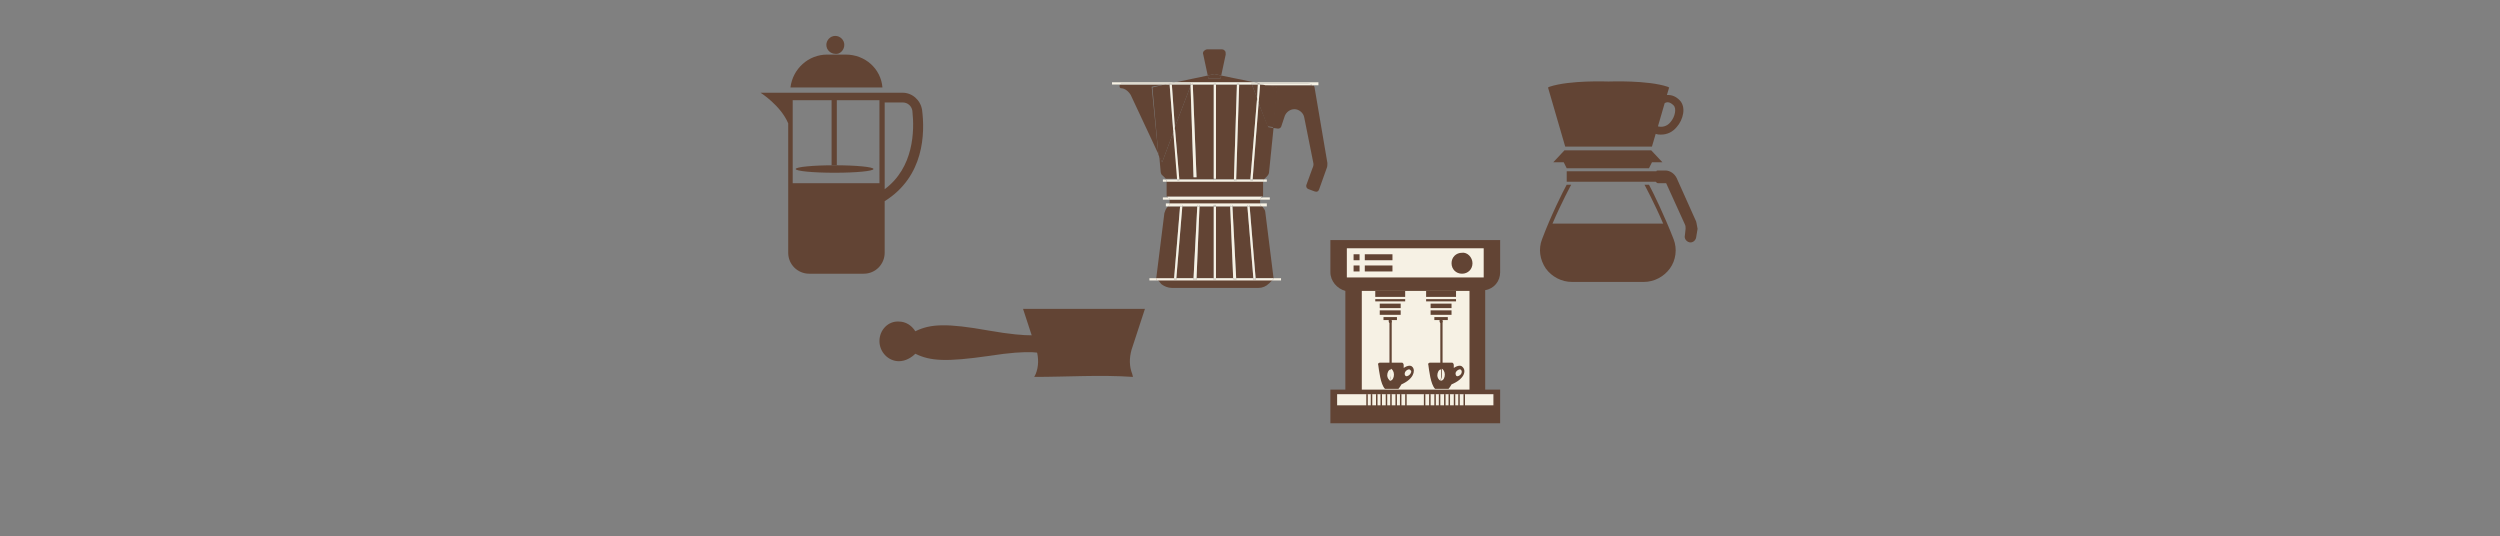 <?xml version="1.0" encoding="utf-8"?>
<!-- Generator: Adobe Illustrator 25.4.1, SVG Export Plug-In . SVG Version: 6.00 Build 0)  -->
<svg version="1.1" id="Ebene_1" xmlns="http://www.w3.org/2000/svg" xmlns:xlink="http://www.w3.org/1999/xlink" x="0px" y="0px"
	 viewBox="0 0 334.3 71.7" style="enable-background:new 0 0 334.3 71.7;" xml:space="preserve">
<rect x="0" y="0" width="334.3" height="71.7" fill="#808080" stroke="none"/>
<style type="text/css">
	.st0{fill:#624434;}
	.st1{fill:#F6F1E4;}
</style>
<g>
	<g>
		<path class="st0" d="M193.7,52.1h-1.9l0,0c-0.6-0.6-0.8-2.5-0.9-3.3c0-0.1,0-0.2,0.1-0.2c0.1-0.1,0.1-0.1,0.2-0.1h3.1
			c0.1,0,0.2,0,0.2,0.1c0.1,0.1,0.1,0.1,0.1,0.2c0,0.1,0,0.2,0,0.3c0.3-0.2,0.8-0.4,1.2,0l0,0c0.2,0.2,0.2,0.4,0.2,0.7
			c-0.1,0.6-0.8,1.2-1.8,1.7C194,51.8,193.8,52,193.7,52.1L193.7,52.1z M191.9,52h1.8c0.1-0.1,0.2-0.3,0.4-0.6l0,0l0,0
			c1-0.4,1.7-1,1.8-1.6c0.1-0.2,0-0.5-0.1-0.6l0,0c-0.3-0.3-0.8-0.1-1.1,0.1l-0.1,0.1l0-0.1c0-0.2,0-0.3,0-0.4c0-0.1,0-0.1,0-0.1
			c0,0-0.1-0.1-0.1-0.1h-3.1c-0.1,0-0.1,0-0.1,0.1c0,0-0.1,0.1,0,0.1C191.1,49.4,191.3,51.4,191.9,52z M194.9,50.3
			c-0.1,0-0.2,0-0.2-0.1c-0.1-0.1-0.1-0.2-0.1-0.3c0-0.1,0.1-0.3,0.2-0.4c0.2-0.2,0.5-0.3,0.7-0.1c0.1,0.1,0.1,0.2,0.1,0.3
			c0,0.1-0.1,0.3-0.2,0.4l0,0l0,0C195.2,50.3,195,50.3,194.9,50.3z M195.2,49.5c-0.1,0-0.3,0.1-0.4,0.2c-0.1,0.1-0.1,0.2-0.2,0.3
			c0,0.1,0,0.2,0.1,0.2c0.1,0.1,0.4,0.1,0.5-0.1l0,0c0.1-0.1,0.1-0.2,0.2-0.3c0-0.1,0-0.2-0.1-0.2C195.3,49.5,195.3,49.5,195.2,49.5
			z"/>
	</g>
	<path class="st0" d="M200.6,36.4v-4.3h-22.7v4.3c0,1.2,0.9,2.2,2,2.5v13.2h-2v4.5h22.7v-4.5h-2V38.8
		C199.8,38.6,200.6,37.6,200.6,36.4z"/>
	<rect x="182.1" y="38.9" class="st1" width="14.4" height="13.2"/>
	<g>
		<rect x="178.7" y="52.7" class="st1" width="21.1" height="1.7"/>
		<g>
			<path class="st0" d="M199.9,54.5h-21.3v-1.9h21.3V54.5z M178.8,54.2h20.9v-1.5h-20.9V54.2z"/>
		</g>
	</g>
	<path class="st0" d="M183.9,38.9v1.5h0.6v1.8h0.5v0.6h0.7V43c0,0.1,0.1,0.2,0.2,0.2s0.2-0.1,0.2-0.2v-0.2h0.7v-0.6h0.5v-1.8h0.6
		v-1.5H183.9z"/>
	<g>
		<rect x="185.8" y="42.9" class="st0" width="0.3" height="6.1"/>
	</g>
	<g>
		<rect x="183.4" y="40.3" class="st1" width="5.3" height="0.3"/>
	</g>
	<g>
		<rect x="183.4" y="42.1" class="st1" width="5.3" height="0.3"/>
	</g>
	<g>
		<rect x="183.4" y="41.2" class="st1" width="5.3" height="0.3"/>
	</g>
	<g>
		<rect x="183.4" y="39.7" class="st1" width="5.3" height="0.3"/>
	</g>
	<path class="st0" d="M188.9,49.1c-0.3-0.4-0.9-0.1-1.2,0.1c0-0.2,0-0.3,0-0.4c0-0.1-0.1-0.3-0.2-0.3h-1.5h-1.5
		c-0.1,0-0.3,0.1-0.2,0.3c0.1,0.7,0.3,2.6,0.9,3.2h0.9h0.9c0.1-0.1,0.3-0.4,0.4-0.6C189,50.7,189.3,49.6,188.9,49.1z M188.5,50.1
		c-0.2,0.2-0.5,0.3-0.6,0.1c-0.1-0.1-0.1-0.4,0.1-0.6c0.2-0.2,0.5-0.3,0.6-0.1C188.8,49.6,188.7,49.9,188.5,50.1z"/>
	<g>
		<path class="st1" d="M186,50.2c0-0.1,0-0.1,0-0.2c0-0.1,0-0.2,0-0.3c0-0.1,0-0.2,0-0.3c0,0,0,0,0,0c-0.3,0-0.5,0.4-0.5,0.8
			c0,0.3,0.2,0.6,0.4,0.7C185.9,50.7,186,50.4,186,50.2z"/>
		<path class="st1" d="M186,49.7c0,0.1,0,0.2,0,0.2c0,0.1,0,0.1,0,0.2c0,0.2,0,0.4-0.1,0.6c0,0.1,0,0.1-0.1,0.2c0,0,0,0,0.1,0
			c0.3,0,0.5-0.4,0.5-0.8c0-0.4-0.2-0.7-0.4-0.8C186,49.5,186,49.6,186,49.7z"/>
	</g>
	<path class="st0" d="M190.7,38.9v1.5h0.6v1.8h0.5v0.6h0.7V43c0,0.1,0.1,0.2,0.2,0.2s0.2-0.1,0.2-0.2v-0.2h0.7v-0.6h0.5v-1.8h0.6
		v-1.5H190.7z"/>
	<g>
		<rect x="192.6" y="42.9" class="st0" width="0.3" height="6.1"/>
	</g>
	<g>
		<rect x="190.2" y="40.3" class="st1" width="5.3" height="0.3"/>
	</g>
	<g>
		<rect x="190.2" y="42.1" class="st1" width="5.3" height="0.3"/>
	</g>
	<g>
		<rect x="190.2" y="41.2" class="st1" width="5.3" height="0.3"/>
	</g>
	<g>
		<rect x="190.2" y="39.7" class="st1" width="5.3" height="0.3"/>
	</g>
	<path class="st0" d="M195.6,49.1c-0.3-0.4-0.9-0.1-1.2,0.1c0-0.2,0-0.3,0-0.4c0-0.1-0.1-0.3-0.2-0.3h-1.5h-1.5
		c-0.1,0-0.3,0.1-0.2,0.3c0.1,0.7,0.3,2.6,0.9,3.2h0.9h0.9c0.1-0.1,0.3-0.4,0.4-0.6C195.8,50.7,196.1,49.6,195.6,49.1z M195.3,50.1
		c-0.2,0.2-0.5,0.3-0.6,0.1s-0.1-0.4,0.1-0.6c0.2-0.2,0.5-0.3,0.6-0.1C195.5,49.6,195.5,49.9,195.3,50.1z"/>
	<g>
		<path class="st1" d="M192.7,50.2c0-0.1,0-0.1,0-0.2c0-0.1,0-0.2,0-0.3c0-0.1,0-0.2,0-0.3c0,0,0,0,0,0c-0.3,0-0.5,0.4-0.5,0.8
			c0,0.3,0.2,0.6,0.4,0.7C192.7,50.7,192.7,50.4,192.7,50.2z"/>
		<path class="st1" d="M192.8,49.7c0,0.1,0,0.2,0,0.2c0,0.1,0,0.1,0,0.2c0,0.2,0,0.4-0.1,0.6c0,0.1,0,0.1-0.1,0.2c0,0,0,0,0.1,0
			c0.3,0,0.5-0.4,0.5-0.8c0-0.4-0.2-0.7-0.4-0.8C192.8,49.5,192.8,49.6,192.8,49.7z"/>
	</g>
	<rect x="180.1" y="33.2" class="st1" width="18.3" height="3.9"/>
	<path class="st0" d="M196.9,35.2c0,0.8-0.6,1.4-1.4,1.4c-0.8,0-1.4-0.6-1.4-1.4c0-0.8,0.6-1.4,1.4-1.4
		C196.2,33.7,196.9,34.4,196.9,35.2z"/>
	<g>
		<rect x="182.5" y="34" class="st0" width="3.7" height="0.8"/>
		<rect x="182.5" y="35.5" class="st0" width="3.7" height="0.8"/>
	</g>
	<g>
		<rect x="181" y="34" class="st0" width="0.8" height="0.8"/>
		<rect x="181" y="35.5" class="st0" width="0.8" height="0.8"/>
	</g>
	<g>
		<g>
			<rect x="182.7" y="52.7" class="st0" width="0.2" height="1.7"/>
		</g>
		<g>
			<rect x="183.3" y="52.7" class="st0" width="0.2" height="1.7"/>
		</g>
		<g>
			<rect x="184" y="52.7" class="st0" width="0.2" height="1.7"/>
		</g>
		<g>
			<rect x="184.6" y="52.7" class="st0" width="0.2" height="1.7"/>
		</g>
		<g>
			<rect x="185.3" y="52.7" class="st0" width="0.2" height="1.7"/>
		</g>
		<g>
			<rect x="185.9" y="52.7" class="st0" width="0.2" height="1.7"/>
		</g>
		<g>
			<rect x="186.6" y="52.7" class="st0" width="0.2" height="1.7"/>
		</g>
		<g>
			<rect x="187.2" y="52.7" class="st0" width="0.2" height="1.7"/>
		</g>
		<g>
			<rect x="187.9" y="52.7" class="st0" width="0.2" height="1.7"/>
		</g>
	</g>
	<g>
		<g>
			<rect x="195.7" y="52.7" class="st0" width="0.2" height="1.7"/>
		</g>
		<g>
			<rect x="195" y="52.7" class="st0" width="0.2" height="1.7"/>
		</g>
		<g>
			<rect x="194.4" y="52.7" class="st0" width="0.2" height="1.7"/>
		</g>
		<g>
			<rect x="193.7" y="52.7" class="st0" width="0.2" height="1.7"/>
		</g>
		<g>
			<rect x="193.1" y="52.7" class="st0" width="0.2" height="1.7"/>
		</g>
		<g>
			<rect x="192.4" y="52.7" class="st0" width="0.2" height="1.7"/>
		</g>
		<g>
			<rect x="191.8" y="52.7" class="st0" width="0.2" height="1.7"/>
		</g>
		<g>
			<rect x="191.1" y="52.7" class="st0" width="0.2" height="1.7"/>
		</g>
		<g>
			<rect x="190.4" y="52.7" class="st0" width="0.2" height="1.7"/>
		</g>
	</g>
</g>
<g>
	<path class="st0" d="M177.5,21.8l-1.7-10c0-0.2-0.1-0.4-0.3-0.4h-6.4l1.6,0.3l-0.5,5.4l0.7,0.1c0.2,0,0.3-0.1,0.4-0.2l0.5-1.5
		c0.2-0.5,0.7-0.9,1.3-0.9c0.6,0,1.2,0.5,1.3,1.1l1.2,6c0.1,0.3,0,0.6-0.1,0.8l-0.8,2.2c-0.1,0.2,0,0.5,0.3,0.6l0.8,0.3
		c0.3,0.1,0.5,0,0.6-0.3l1-2.8C177.5,22.3,177.5,22,177.5,21.8z"/>
	<path class="st0" d="M155.7,11.3h-5.9c-0.1,0.1-0.1,0.1-0.1,0.2c0,0.2,0.1,0.3,0.2,0.3c0.5,0,1,0.4,1.3,0.9l3.7,7.9l-0.9-9
		L155.7,11.3z"/>
	<polygon class="st0" points="162.6,11.3 162.6,24 165,24 165.4,11.3 	"/>
	<polygon class="st0" points="162.3,37.2 162.3,27.6 160.4,27.6 160,37.2 	"/>
	<polygon class="st0" points="159.5,11.3 160,23.7 159.6,23.7 159.2,11.5 157.1,17 157.7,24 162.3,24 162.3,11.3 	"/>
	<polygon class="st0" points="167.6,37.2 166.8,27.6 164.8,27.6 165.3,37.2 	"/>
	<polygon class="st0" points="159.6,37.2 160.1,27.6 158.1,27.6 157.3,37.2 	"/>
	<polygon class="st0" points="164.9,37.2 164.5,27.6 162.6,27.6 162.6,37.2 	"/>
	<path class="st0" d="M155.3,38c0.4,0.3,0.9,0.5,1.4,0.5h5.8h5.8c0.5,0,1-0.2,1.4-0.6l0.5-0.5h-15.4L155.3,38z"/>
	<polygon class="st0" points="167.4,11.3 165.7,11.3 165.3,24 167.2,24 168.1,13.1 	"/>
	<path class="st0" d="M157.8,27.6h-1.6l-0.1,0.1c-0.2,0.2-0.3,0.5-0.4,0.8l-1.1,8.8h2.4L157.8,27.6z"/>
	<path class="st0" d="M168.3,13.8L167.5,24h1.5l0.4-0.4c0.2-0.2,0.3-0.4,0.3-0.6l0.6-5.9l-0.7-0.1L168.3,13.8z"/>
	<path class="st0" d="M156,26.1c0,0.1,0,0.2,0.1,0.2h12.7c0.1-0.1,0.1-0.1,0.1-0.2v-1.9H156V26.1z"/>
	<polygon class="st0" points="163.3,10.1 163.2,10.5 162.4,10.5 161.6,10.5 161.5,10.1 157.2,11 167.7,11 	"/>
	<path class="st0" d="M156.9,17.7l-1.5,4l-0.4-1l0.2,2.2c0,0.2,0.1,0.5,0.3,0.6l0.4,0.4h1.6L156.9,17.7z"/>
	<path class="st0" d="M167.9,37.2h2.4l-1.1-8.8c0-0.3-0.2-0.5-0.4-0.8l-0.1-0.1h-1.6L167.9,37.2z"/>
	<rect x="156.4" y="26.7" class="st0" width="12.1" height="0.6"/>
	<polygon class="st0" points="168.2,11.3 167.4,11.3 168.1,13.1 	"/>
	<polygon class="st0" points="169.2,11.3 168.5,11.3 168.3,13.8 169.5,16.9 170.3,17 170.8,11.7 	"/>
	<polygon class="st0" points="156.9,17.7 156.4,11.3 155.7,11.3 154.1,11.7 154.9,20.7 155.4,21.7 	"/>
	<polygon class="st0" points="156.7,11.3 157.1,17 159.2,11.5 159.2,11.3 	"/>
	<path class="st0" d="M163.3,10.1l0.6-2.8c0-0.2,0-0.4-0.1-0.5c-0.1-0.1-0.2-0.2-0.4-0.2h-1h-1c-0.1,0-0.3,0.1-0.4,0.2
		c-0.1,0.1-0.2,0.3-0.1,0.5l0.6,2.8l0.9-0.2L163.3,10.1z"/>
	<polygon class="st0" points="162.4,10.5 163.2,10.5 163.3,10.1 162.4,9.9 161.5,10.1 161.6,10.5 	"/>
	<polygon class="st1" points="155.8,24 155.5,24 155.5,24.3 156,24.3 156,24.1 	"/>
	<polygon class="st1" points="168.9,24.3 169.4,24.3 169.4,24 169,24 168.9,24.1 	"/>
	<polygon class="st1" points="167.5,24.2 167.2,24.1 167.2,24 165.3,24 165.3,24.2 165,24.1 165,24 162.6,24 162.6,24.1 162.3,24.1 
		162.3,24 157.7,24 157.7,24.1 157.4,24.2 157.4,24 155.8,24 156,24.1 156,24.3 168.9,24.3 168.9,24.1 169,24 167.5,24 	"/>
	<path class="st1" d="M156.1,26.4h-0.6v0.3h0.9v-0.2C156.2,26.5,156.1,26.5,156.1,26.4z"/>
	<path class="st1" d="M168.5,26.5v0.2h1.3v-0.3h-1C168.7,26.5,168.6,26.5,168.5,26.5z"/>
	<path class="st1" d="M156.4,26.5v0.2h12.1v-0.2c0.1,0,0.2-0.1,0.3-0.2h-12.7C156.1,26.5,156.2,26.5,156.4,26.5z"/>
	<polygon class="st1" points="168.7,27.6 169.4,27.6 169.4,27.2 168.5,27.2 168.5,27.4 	"/>
	<polygon class="st1" points="156.4,27.2 155.9,27.2 155.9,27.6 156.2,27.6 156.4,27.4 	"/>
	<polygon class="st1" points="156.4,27.4 156.2,27.6 157.8,27.6 157.8,27.4 158.1,27.4 158.1,27.6 160.1,27.6 160.1,27.4 
		160.4,27.4 160.4,27.6 162.3,27.6 162.3,27.4 162.6,27.4 162.6,27.6 164.5,27.6 164.5,27.4 164.8,27.4 164.8,27.6 166.8,27.6 
		166.8,27.4 167.1,27.4 167.1,27.6 168.7,27.6 168.5,27.4 168.5,27.2 156.4,27.2 	"/>
	<polygon class="st1" points="154.6,37.2 153.7,37.2 153.7,37.5 154.7,37.5 154.6,37.3 	"/>
	<polygon class="st1" points="170.1,37.5 171.3,37.5 171.3,37.2 170.3,37.2 170.3,37.3 	"/>
	<polygon class="st1" points="167.9,37.4 167.6,37.4 167.6,37.2 165.3,37.2 165.3,37.4 165,37.4 164.9,37.2 162.6,37.2 162.6,37.4 
		162.3,37.4 162.3,37.2 160,37.2 160,37.4 159.6,37.4 159.6,37.2 157.3,37.2 157.3,37.4 157,37.4 157,37.2 154.6,37.2 154.6,37.3 
		154.7,37.5 170.1,37.5 170.3,37.3 170.3,37.2 167.9,37.2 	"/>
	<path class="st1" d="M151.8,11.2h4.4l1-0.2h-8.5v0.3h1.1c0,0,0.1-0.1,0.1-0.1L151.8,11.2z"/>
	<path class="st1" d="M168.5,11.2h6.3c0.3,0,0.5,0,0.7,0.2h0.8V11h-8.7l0.7,0.1L168.5,11.2z"/>
	<path class="st1" d="M168.5,11.2L168.5,11.2L168.5,11.2l0.7,0.2h6.4c-0.2-0.1-0.4-0.2-0.7-0.2H168.5z"/>
	<path class="st1" d="M156.2,11.2h-4.4l-1.9,0c-0.1,0-0.1,0-0.1,0.1h5.9L156.2,11.2z"/>
	<polygon class="st1" points="156.4,11.2 156.4,11.2 156.7,11.2 156.7,11.2 159.2,11.2 159.2,11.1 159.5,11.1 159.5,11.3 
		162.3,11.3 162.3,11.2 162.6,11.2 162.6,11.3 165.4,11.3 165.4,11.2 165.7,11.2 165.7,11.3 167.4,11.3 167.3,11.2 168.2,11.2 
		168.2,11.2 168.4,11.2 167.7,11 157.2,11 156.2,11.2 	"/>
	<polygon class="st1" points="168.2,11.2 167.3,11.2 167.4,11.3 168.2,11.3 	"/>
	<polygon class="st1" points="168.5,11.3 169.2,11.3 168.5,11.2 	"/>
	<polygon class="st1" points="159.2,11.3 159.2,11.2 156.7,11.2 156.7,11.3 	"/>
	<polygon class="st1" points="156.2,11.2 155.7,11.3 156.4,11.3 156.4,11.2 	"/>
	<rect x="162.3" y="27.6" class="st1" width="0.3" height="9.6"/>
	<rect x="162.3" y="27.4" class="st1" width="0.3" height="0.1"/>
	<rect x="162.3" y="37.2" class="st1" width="0.3" height="0.2"/>
	<polygon class="st1" points="160,37.2 160.4,27.6 160.1,27.6 159.6,37.2 	"/>
	<polygon class="st1" points="160.4,27.4 160.1,27.4 160.1,27.6 160.4,27.6 	"/>
	<polygon class="st1" points="159.6,37.4 160,37.4 160,37.2 159.6,37.2 	"/>
	<polygon class="st1" points="157.3,37.2 158.1,27.6 157.8,27.6 157,37.2 	"/>
	<polygon class="st1" points="158.1,27.4 157.8,27.4 157.8,27.6 158.1,27.6 	"/>
	<polygon class="st1" points="157,37.4 157.3,37.4 157.3,37.2 157,37.2 	"/>
	<rect x="162.3" y="11.3" class="st1" width="0.3" height="12.6"/>
	<rect x="162.3" y="24" class="st1" width="0.3" height="0.2"/>
	<rect x="162.3" y="11.2" class="st1" width="0.3" height="0.1"/>
	<polygon class="st1" points="159.2,11.5 159.6,23.7 160,23.7 159.5,11.3 159.3,11.3 	"/>
	<polygon class="st1" points="159.2,11.3 159.2,11.5 159.3,11.3 	"/>
	<polygon class="st1" points="159.3,11.3 159.5,11.3 159.5,11.1 159.2,11.1 159.2,11.2 159.3,11.2 	"/>
	<polygon class="st1" points="159.3,11.3 159.3,11.2 159.2,11.2 159.2,11.3 	"/>
	<polygon class="st1" points="156.9,17.7 157.4,24 157.7,24 157.1,17 	"/>
	<polygon class="st1" points="156.7,11.3 156.4,11.3 156.9,17.7 157.1,17 	"/>
	<polygon class="st1" points="157.4,24.2 157.7,24.1 157.7,24 157.4,24 	"/>
	<polygon class="st1" points="156.7,11.2 156.4,11.2 156.4,11.2 156.7,11.2 	"/>
	<polygon class="st1" points="156.7,11.2 156.4,11.2 156.4,11.3 156.7,11.3 	"/>
	<polygon class="st1" points="165.3,37.2 164.8,27.6 164.5,27.6 164.9,37.2 	"/>
	<polygon class="st1" points="164.8,27.4 164.5,27.4 164.5,27.6 164.8,27.6 	"/>
	<polygon class="st1" points="165,37.4 165.3,37.4 165.3,37.2 164.9,37.2 	"/>
	<polygon class="st1" points="167.9,37.2 167.1,27.6 166.8,27.6 167.6,37.2 	"/>
	<polygon class="st1" points="167.1,27.4 166.8,27.4 166.8,27.6 167.1,27.6 	"/>
	<polygon class="st1" points="167.6,37.4 167.9,37.4 167.9,37.2 167.6,37.2 	"/>
	<polygon class="st1" points="165.4,11.3 165,24 165.3,24 165.7,11.3 	"/>
	<polygon class="st1" points="165,24.1 165.3,24.2 165.3,24 165,24 	"/>
	<polygon class="st1" points="165.7,11.2 165.4,11.2 165.4,11.3 165.7,11.3 	"/>
	<polygon class="st1" points="167.2,24 167.5,24 168.3,13.8 168.1,13.1 	"/>
	<polygon class="st1" points="168.1,13.1 168.3,13.8 168.5,11.3 168.2,11.3 	"/>
	<polygon class="st1" points="167.2,24.1 167.5,24.2 167.5,24 167.2,24 	"/>
	<polygon class="st1" points="168.5,11.2 168.4,11.2 168.4,11.2 	"/>
	<polygon class="st1" points="168.5,11.2 168.5,11.2 168.5,11.2 168.4,11.2 	"/>
	<polygon class="st1" points="168.4,11.2 168.2,11.2 168.2,11.2 168.4,11.2 	"/>
	<polygon class="st1" points="168.4,11.2 168.2,11.2 168.2,11.3 168.5,11.3 168.5,11.2 	"/>
</g>
<g>
	<path class="st0" d="M209.4,19.6h0.3h10.6h0.3h0.3l0.5-1.7c0.3,0.1,0.5,0.1,0.7,0.1c0.9,0,1.6-0.4,2.1-1c0.9-1,1.3-2.7,0.4-3.6
		c-0.5-0.5-1-0.7-1.6-0.7c0,0,0,0,0,0c0,0-0.1,0-0.1,0l0.3-1l-0.2-0.1c-2.7-0.9-7.7-0.7-7.9-0.7c-0.2,0-5.2-0.2-7.9,0.7l-0.2,0.1
		l2.3,7.9H209.4z M223.8,14.1c0.4,0.4,0.2,1.5-0.4,2.2c-0.3,0.4-0.9,0.8-1.7,0.6l0.9-3.1C222.9,13.6,223.3,13.6,223.8,14.1z"/>
	<polygon class="st0" points="220.4,20.1 220.1,20.1 209.9,20.1 209.6,20.1 209.2,20.1 207.7,21.7 209.1,21.7 209.5,22.5 
		209.8,22.5 210.1,22.5 219.9,22.5 220.2,22.5 220.5,22.5 220.9,21.7 222.3,21.7 220.8,20.1 	"/>
	<path class="st0" d="M220.5,24.7h-0.6l0,0c0,0,1.3,2.4,2.5,5.2h-14.8c1.2-2.8,2.5-5.2,2.5-5.2l0,0h-0.6c-0.5,0.9-2.1,4.1-3.3,7.3
		c-0.5,1.3-0.3,2.7,0.5,3.9c0.8,1.1,2.1,1.8,3.5,1.8h9.6c1.4,0,2.7-0.7,3.5-1.8c0.8-1.1,1-2.6,0.5-3.9
		C222.6,28.9,221,25.6,220.5,24.7z"/>
	<path class="st0" d="M226.8,29.6l-2.6-5.8c-0.3-0.6-0.9-1-1.5-1h-0.9h-0.1c-0.1,0-0.2,0-0.2,0.1h-1h-0.3h-0.3h-9.8h-0.3h-0.3h0v0.1
		v1.2v0.1h0h0.3h0.3h9.8h0.3h0.3h0.9c0.1,0.1,0.2,0.2,0.3,0.2h0.1h1l2.5,5.5c0.1,0.2,0.1,0.4,0.1,0.6l-0.1,0.9
		c-0.1,0.4,0.2,0.8,0.6,0.9c0.4,0.1,0.8-0.2,0.9-0.6l0.2-1.2C226.9,30.2,226.9,29.9,226.8,29.6z"/>
</g>
<g>
	<path class="st0" d="M112,11.7h6c-0.2-2.5-2.3-4.4-4.9-4.4h-1.5h-1c-2.5,0-4.6,1.9-4.9,4.4h5.6H112z"/>
	<ellipse class="st0" cx="111.6" cy="22.6" rx="5.2" ry="0.5"/>
	<path class="st0" d="M123.3,14.7c-0.2-1.3-1.3-2.3-2.6-2.3H118v0h-6h-0.7h-5.6v0h-4c0,0,2.7,1.7,3.7,4.1v17.3
		c0,1.6,1.3,2.8,2.8,2.8h7.3c1.6,0,2.8-1.3,2.8-2.8v-6.9l0,0C123.6,23.6,123.7,17.8,123.3,14.7z M117.6,24.5H106V13.4h5.2v8.7h0.7
		v-8.7h5.7v0.3V24.5z M118.3,25.3V13.7h2.4c0.7,0,1.2,0.5,1.3,1.1C122.3,17.5,122.2,22.4,118.3,25.3z"/>
	<path class="st0" d="M112.9,6c0-0.7-0.6-1.2-1.2-1.2c-0.7,0-1.2,0.6-1.2,1.2c0,0.7,0.6,1.2,1.2,1.2C112.3,7.3,112.9,6.7,112.9,6z"
		/>
</g>
<g>
	<path class="st0" d="M138.5,50l-0.2,0.4c4.4,0,8.8-0.3,13.2,0l-0.1-0.4c-0.4-1-0.4-2.1-0.1-3.2l1.8-5.5h-16.3l1.8,5.5
		C138.9,47.9,138.9,49,138.5,50z"/>
	<g>
		<path class="st0" d="M120.2,48.3c-1.4,0-2.6-1.2-2.6-2.7c0-1.5,1.2-2.7,2.6-2.6c0.9,0,1.7,0.5,2.2,1.3c2-1,4.2-1.1,9.8-0.1
			c5.7,1,7.3,0.6,7.8,0.3c0.1-0.1,0.3-0.1,0.5,0c1.7,0.8,3,0.6,3.6,0.3c0.2-0.1,0.4,0,0.6,0.1c0.4,0.2,0.7,0.1,0.9,0
			c0.2-0.1,0.4-0.1,0.6,0c1.4,0.6,2.9,0.2,3.7-0.1c0.4-0.1,0.7,0.1,0.7,0.5l0,0.8l0,0.8c0,0.4-0.4,0.6-0.7,0.5
			c-0.9-0.3-2.3-0.7-3.7-0.2c-0.2,0.1-0.4,0.1-0.6,0c-0.2-0.1-0.5-0.2-0.9,0c-0.2,0.1-0.4,0.1-0.6,0.1c-0.6-0.2-2-0.6-3.6,0.2
			c-0.2,0.1-0.3,0.1-0.5,0c-0.5-0.3-2.1-0.8-7.8,0.1c-5.6,0.8-7.8,0.7-9.8-0.3C121.9,47.8,121.1,48.3,120.2,48.3z"/>
	</g>
</g>
</svg>
